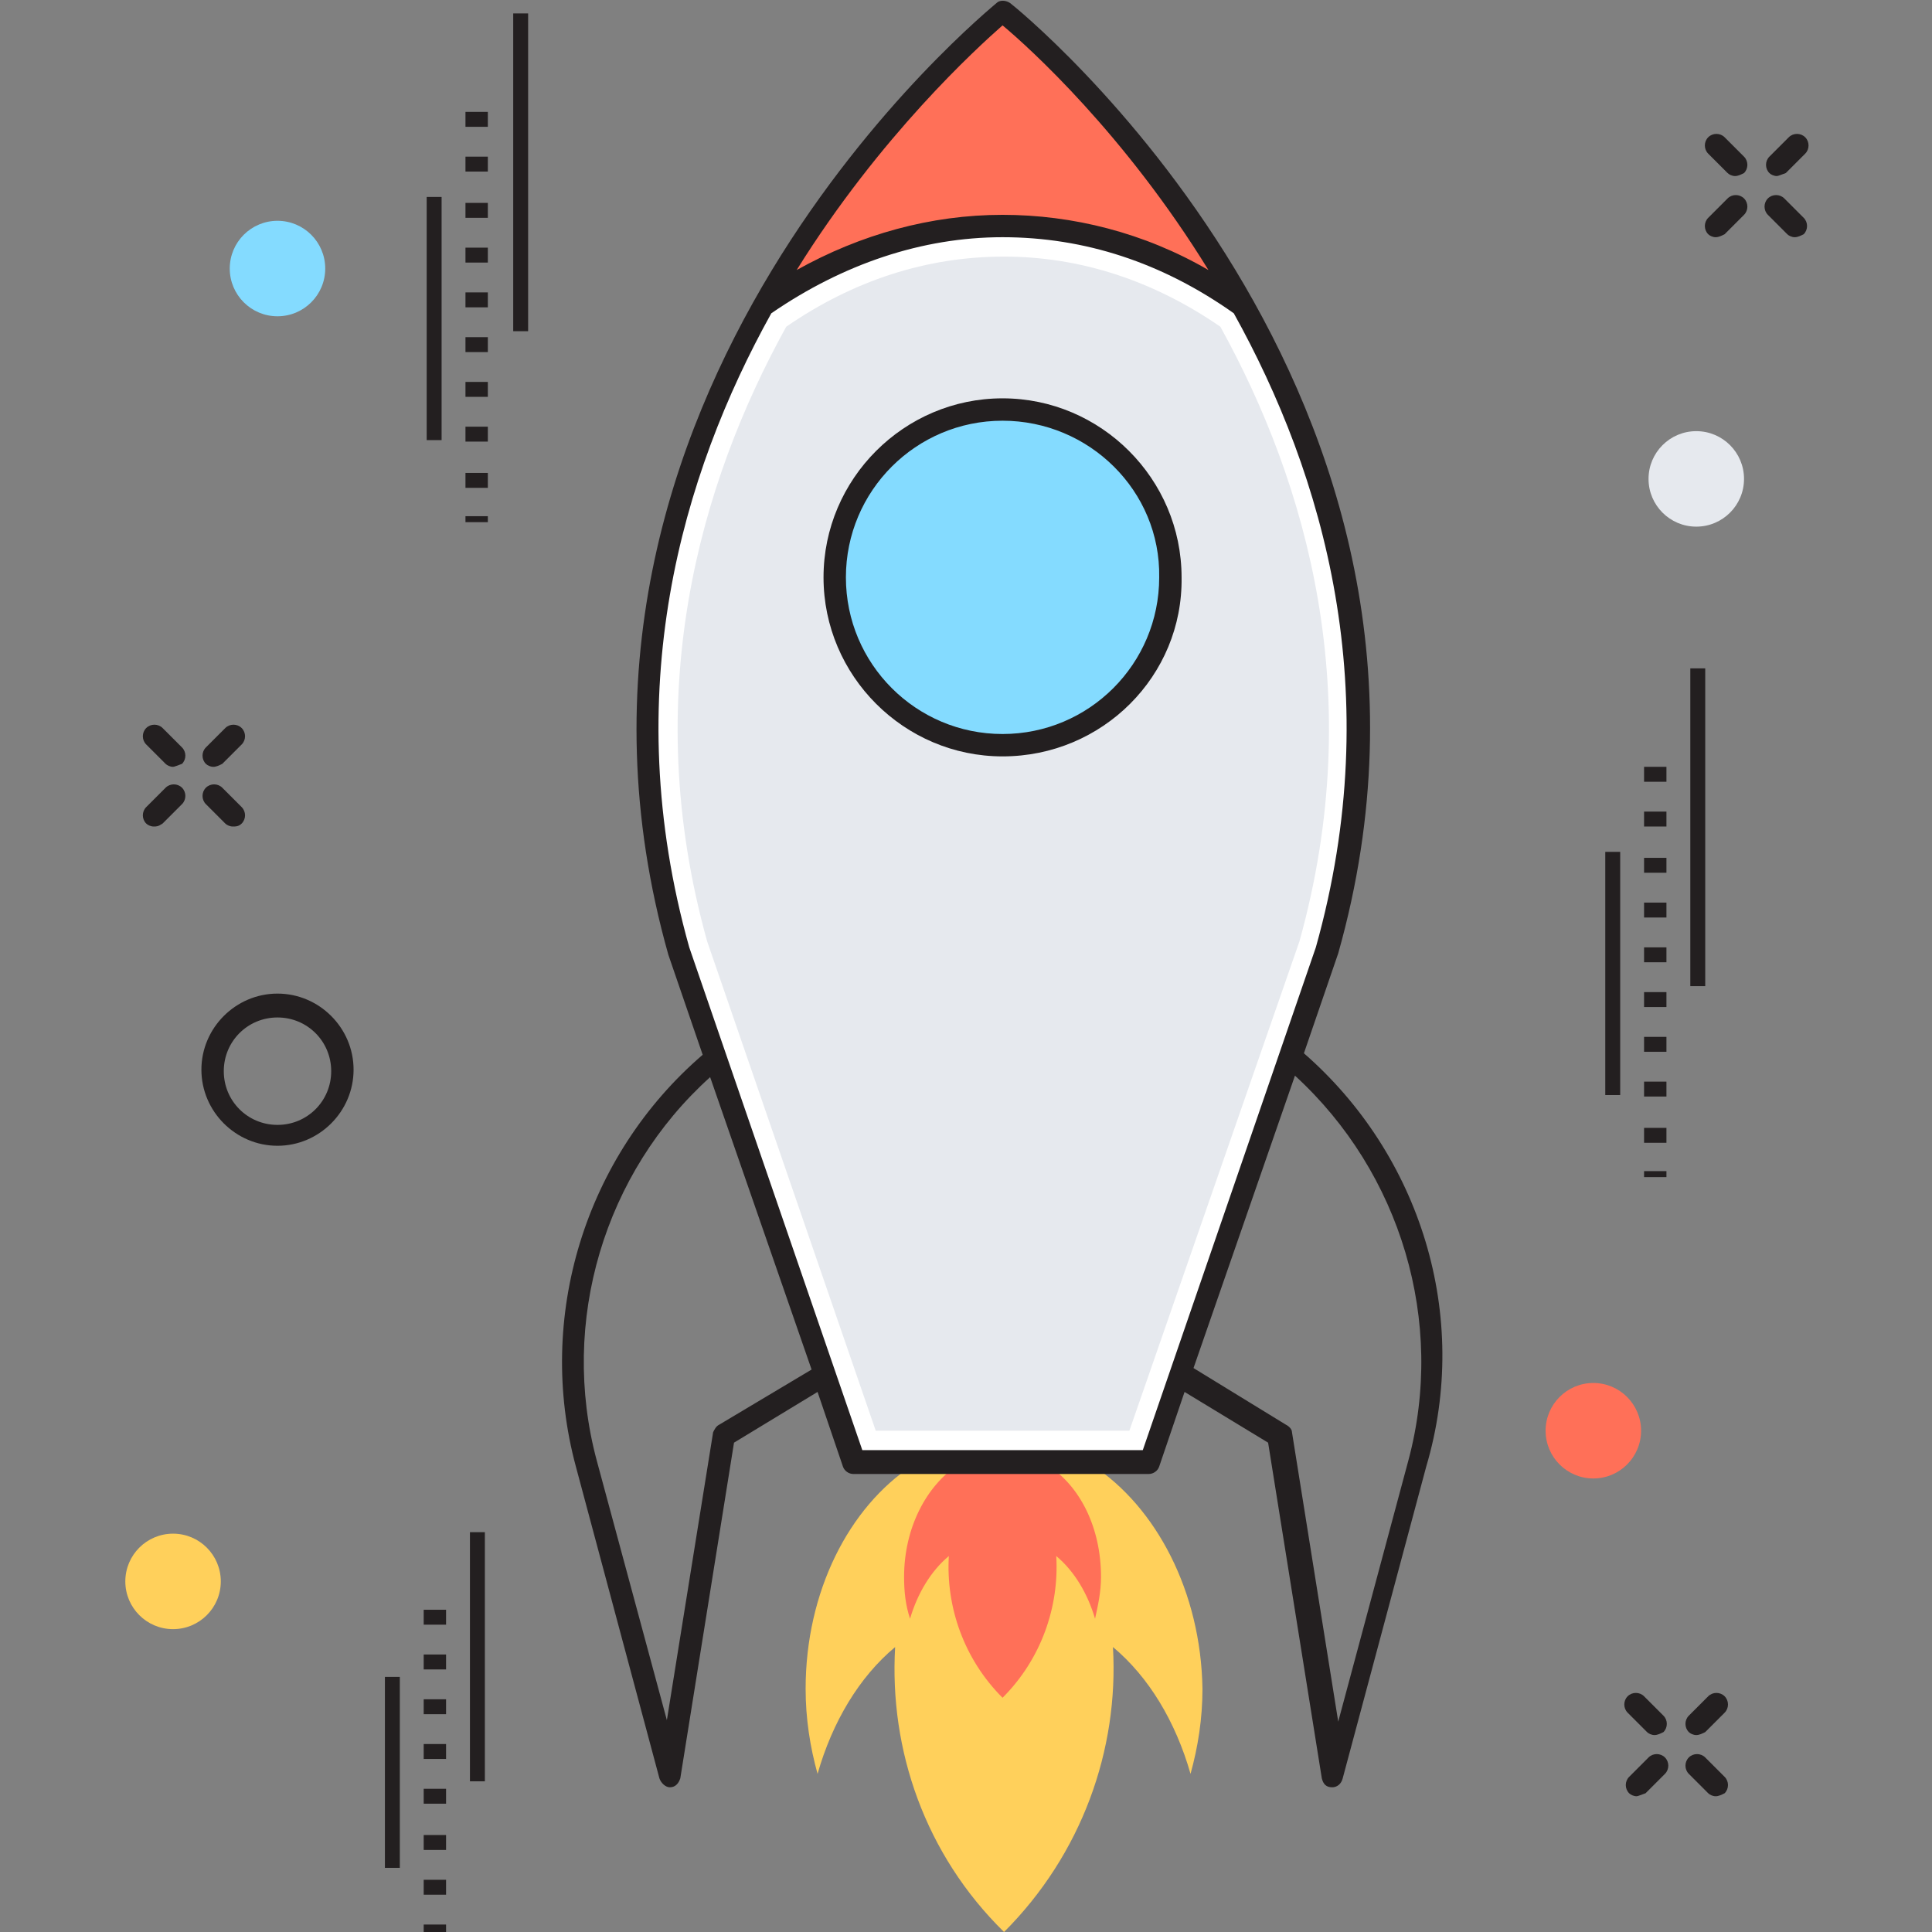 <?xml version="1.0" encoding="utf-8"?>
<!-- Generator: Adobe Illustrator 18.0.0, SVG Export Plug-In . SVG Version: 6.00 Build 0)  -->
<!DOCTYPE svg PUBLIC "-//W3C//DTD SVG 1.1//EN" "http://www.w3.org/Graphics/SVG/1.1/DTD/svg11.dtd">
<svg version="1.1" id="Layer_1" xmlns="http://www.w3.org/2000/svg" xmlns:xlink="http://www.w3.org/1999/xlink" x="0px" y="0px"
	 viewBox="0 0 129.5 129.5" enable-background="new 0 0 129.5 129.5" xml:space="preserve">
<rect x="0" y="0" width="129.5" height="129.5" fill="#808080" stroke="none"/>
<g>
	<g>
		<g>
			<path fill="#231F20" d="M18.6,76.8c-2.8,0-5.1-2.3-5.1-5.1c0-2.8,2.3-5.1,5.1-5.1c2.8,0,5.1,2.3,5.1,5.1
				C23.7,74.5,21.4,76.8,18.6,76.8z M18.6,68.2c-2,0-3.6,1.6-3.6,3.6c0,2,1.6,3.6,3.6,3.6c2,0,3.6-1.6,3.6-3.6
				C22.2,69.8,20.6,68.2,18.6,68.2z"/>
		</g>
		<g>
			<path fill="#FFD05B" d="M73.2,98.2H61.2c-4.3,2.8-7.2,8.5-7.2,15c0,2,0.3,3.9,0.8,5.7c1-3.5,2.8-6.5,5.2-8.5
				c-0.4,6.9,2,13.9,7.3,19.1c5.2-5.2,7.7-12.2,7.3-19.1c2.4,2,4.2,5,5.2,8.5c0.5-1.8,0.8-3.7,0.8-5.7
				C80.5,106.7,77.5,101,73.2,98.2z"/>
		</g>
		<g>
			<path fill="#FF7058" d="M70.2,98.2h-6c-2.1,1.4-3.6,4.2-3.6,7.5c0,1,0.1,1.9,0.4,2.8c0.5-1.7,1.4-3.2,2.6-4.2
				c-0.2,3.4,1,6.9,3.6,9.5c2.6-2.6,3.8-6.1,3.6-9.5c1.2,1,2.1,2.5,2.6,4.2c0.2-0.9,0.4-1.8,0.4-2.8C73.8,102.4,72.4,99.6,70.2,98.2
				z"/>
		</g>
		<path fill="#FFFFFF" d="M77.1,97.9H57.3L45.5,63.7c-10.6-37.4,21.8-63,21.8-63l0,0c0,0,32.3,25.5,21.8,63L77.1,97.9z"/>
		<g>
			<path fill="#E6E9EE" d="M87.1,63.1L75.7,95.9h-17L47.4,63.1c-4.6-16.5-0.5-30.7,5.3-41.2c4.5-3.1,9.4-4.7,14.6-4.7
				c5.1,0,10,1.6,14.5,4.7C87.6,32.4,91.7,46.6,87.1,63.1z"/>
		</g>
		<path fill="#FF7058" d="M83.4,20.5c-4.8-3.4-10.4-5.4-16.2-5.4c-5.9,0-11.4,1.9-16.2,5.4C58,8,67.2,0.7,67.2,0.7S76.5,8,83.4,20.5
			z"/>
		<path fill="#231F20" d="M87.4,70.6l2.3-6.7C100.3,26.4,68,0.4,67.7,0.2c-0.3-0.2-0.7-0.2-0.9,0c-0.3,0.3-32.6,26.3-22,63.8
			l2.3,6.7c-7.9,6.8-11.2,17.6-8.5,27.6l5.6,20.9c0.1,0.3,0.4,0.6,0.7,0.6c0,0,0,0,0,0c0.4,0,0.6-0.3,0.7-0.6l3.6-22.5l5.6-3.4
			l1.7,5c0.1,0.3,0.4,0.5,0.7,0.5h19.8c0.3,0,0.6-0.2,0.7-0.5l1.7-5l5.6,3.4l3.6,22.5c0.1,0.4,0.3,0.6,0.7,0.6c0,0,0,0,0,0
			c0.3,0,0.6-0.2,0.7-0.6l5.6-20.9C98.6,88.2,95.2,77.4,87.4,70.6z M67.2,1.7c1.8,1.5,8.2,7.3,13.8,16.4c-4.3-2.5-9.1-3.7-13.8-3.7
			c-4.8,0-9.5,1.3-13.8,3.7C59,9.1,65.5,3.2,67.2,1.7z M48.2,95.5c-0.2,0.1-0.3,0.3-0.4,0.5l-3.1,19.3L40,97.9
			c-2.5-9.3,0.5-19.3,7.6-25.7l6.8,19.6L48.2,95.5z M76.6,97.2H57.8L46.2,63.5c-4.8-17.1-0.5-31.7,5.5-42.5
			c4.8-3.3,10.1-5.1,15.5-5.1c5.5,0,10.7,1.7,15.5,5.1c6,10.8,10.3,25.4,5.5,42.5L76.6,97.2z M94.4,97.9l-4.7,17.5L86.6,96
			c0-0.2-0.2-0.4-0.4-0.5l-6.2-3.8l6.8-19.6C93.9,78.6,96.9,88.6,94.4,97.9z"/>
		<g>
			<circle fill="#84DBFF" cx="67.2" cy="38.7" r="11.3"/>
			<path fill="#231F20" d="M67.2,50.7c-6.6,0-12-5.4-12-12c0-6.6,5.4-12,12-12c6.6,0,12,5.4,12,12C79.3,45.3,73.9,50.7,67.2,50.7z
				 M67.2,28.2c-5.8,0-10.5,4.7-10.5,10.5c0,5.8,4.7,10.5,10.5,10.5s10.5-4.7,10.5-10.5C77.8,32.9,73,28.2,67.2,28.2z"/>
		</g>
		<g>
			<line fill="#FFFFFF" x1="34.9" y1="0.9" x2="34.9" y2="22.2"/>
			<rect x="34.4" y="0.9" fill="#231F20" width="1" height="21.3"/>
		</g>
		<g>
			<line fill="#FFFFFF" x1="29.1" y1="13.2" x2="29.1" y2="29.5"/>
			<rect x="28.6" y="13.2" fill="#231F20" width="1" height="16.3"/>
		</g>
		<g>
			<path fill="#231F20" d="M32.7,35h-1.5v-0.4h1.5V35z M32.7,32.7h-1.5v-1h1.5V32.7z M32.7,29.6h-1.5v-1h1.5V29.6z M32.7,26.6h-1.5
				v-1h1.5V26.6z M32.7,23.6h-1.5v-1h1.5V23.6z M32.7,20.6h-1.5v-1h1.5V20.6z M32.7,17.6h-1.5v-1h1.5V17.6z M32.7,14.6h-1.5v-1h1.5
				V14.6z M32.7,11.5h-1.5v-1h1.5V11.5z M32.7,8.5h-1.5v-1h1.5V8.5z"/>
		</g>
		<g>
			<line fill="#FFFFFF" x1="32" y1="102.7" x2="32" y2="119.4"/>
			<rect x="31.5" y="102.7" fill="#231F20" width="1" height="16.7"/>
		</g>
		<g>
			<line fill="#FFFFFF" x1="26.3" y1="112.4" x2="26.3" y2="125.2"/>
			<rect x="25.8" y="112.4" fill="#231F20" width="1" height="12.8"/>
		</g>
		<g>
			<path fill="#231F20" d="M29.9,129.5h-1.5V129h1.5V129.5z M29.9,127h-1.5v-1h1.5V127z M29.9,124h-1.5v-1h1.5V124z M29.9,120.9
				h-1.5v-1h1.5V120.9z M29.9,117.9h-1.5v-1h1.5V117.9z M29.9,114.9h-1.5v-1h1.5V114.9z M29.9,111.9h-1.5v-1h1.5V111.9z M29.9,108.9
				h-1.5v-1h1.5V108.9z"/>
		</g>
		<g>
			<g>
				<line fill="#FFFFFF" x1="113.8" y1="44.8" x2="113.8" y2="66.1"/>
				<rect x="113.3" y="44.8" fill="#231F20" width="1" height="21.3"/>
			</g>
			<g>
				<line fill="#FFFFFF" x1="108.1" y1="57.1" x2="108.1" y2="73.4"/>
				<rect x="107.6" y="57.1" fill="#231F20" width="1" height="16.3"/>
			</g>
			<g>
				<path fill="#231F20" d="M111.7,78.9h-1.5v-0.4h1.5V78.9z M111.7,76.6h-1.5v-1h1.5V76.6z M111.7,73.5h-1.5v-1h1.5V73.5z
					 M111.7,70.5h-1.5v-1h1.5V70.5z M111.7,67.5h-1.5v-1h1.5V67.5z M111.7,64.5h-1.5v-1h1.5V64.5z M111.7,61.5h-1.5v-1h1.5V61.5z
					 M111.7,58.5h-1.5v-1h1.5V58.5z M111.7,55.4h-1.5v-1h1.5V55.4z M111.7,52.4h-1.5v-1h1.5V52.4z"/>
			</g>
		</g>
		<g>
			<path fill="#231F20" d="M119.1,11.8c-0.2,0-0.4-0.1-0.5-0.2c-0.3-0.3-0.3-0.8,0-1.1l1.3-1.3c0.3-0.3,0.8-0.3,1.1,0
				c0.3,0.3,0.3,0.8,0,1.1l-1.3,1.3C119.4,11.7,119.2,11.8,119.1,11.8z"/>
		</g>
		<g>
			<path fill="#231F20" d="M115,15.9c-0.2,0-0.4-0.1-0.5-0.2c-0.3-0.3-0.3-0.8,0-1.1l1.3-1.3c0.3-0.3,0.8-0.3,1.1,0
				c0.3,0.3,0.3,0.8,0,1.1l-1.3,1.3C115.4,15.8,115.2,15.9,115,15.9z"/>
		</g>
		<g>
			<path fill="#231F20" d="M120.3,15.9c-0.2,0-0.4-0.1-0.5-0.2l-1.3-1.3c-0.3-0.3-0.3-0.8,0-1.1s0.8-0.3,1.1,0l1.3,1.3
				c0.3,0.3,0.3,0.8,0,1.1C120.7,15.8,120.5,15.9,120.3,15.9z"/>
		</g>
		<g>
			<path fill="#231F20" d="M116.3,11.8c-0.2,0-0.4-0.1-0.5-0.2l-1.3-1.3c-0.3-0.3-0.3-0.8,0-1.1c0.3-0.3,0.8-0.3,1.1,0l1.3,1.3
				c0.3,0.3,0.3,0.8,0,1.1C116.7,11.7,116.5,11.8,116.3,11.8z"/>
		</g>
		<g>
			<path fill="#231F20" d="M14.3,51.4c-0.2,0-0.4-0.1-0.5-0.2c-0.3-0.3-0.3-0.8,0-1.1l1.3-1.3c0.3-0.3,0.8-0.3,1.1,0
				c0.3,0.3,0.3,0.8,0,1.1l-1.3,1.3C14.7,51.3,14.5,51.4,14.3,51.4z"/>
		</g>
		<g>
			<path fill="#231F20" d="M10.3,55.4c-0.2,0-0.4-0.1-0.5-0.2c-0.3-0.3-0.3-0.8,0-1.1l1.3-1.3c0.3-0.3,0.8-0.3,1.1,0
				c0.3,0.3,0.3,0.8,0,1.1l-1.3,1.3C10.6,55.4,10.5,55.4,10.3,55.4z"/>
		</g>
		<g>
			<path fill="#231F20" d="M15.6,55.4c-0.2,0-0.4-0.1-0.5-0.2l-1.3-1.3c-0.3-0.3-0.3-0.8,0-1.1c0.3-0.3,0.8-0.3,1.1,0l1.3,1.3
				c0.3,0.3,0.3,0.8,0,1.1C16,55.4,15.8,55.4,15.6,55.4z"/>
		</g>
		<g>
			<path fill="#231F20" d="M11.6,51.4c-0.2,0-0.4-0.1-0.5-0.2l-1.3-1.3c-0.3-0.3-0.3-0.8,0-1.1c0.3-0.3,0.8-0.3,1.1,0l1.3,1.3
				c0.3,0.3,0.3,0.8,0,1.1C11.9,51.3,11.7,51.4,11.6,51.4z"/>
		</g>
		<g>
			<path fill="#231F20" d="M113.7,116.3c-0.2,0-0.4-0.1-0.5-0.2c-0.3-0.3-0.3-0.8,0-1.1l1.3-1.3c0.3-0.3,0.8-0.3,1.1,0
				c0.3,0.3,0.3,0.8,0,1.1l-1.3,1.3C114.1,116.2,113.9,116.3,113.7,116.3z"/>
		</g>
		<g>
			<path fill="#231F20" d="M109.7,120.4c-0.2,0-0.4-0.1-0.5-0.2c-0.3-0.3-0.3-0.8,0-1.1l1.3-1.3c0.3-0.3,0.8-0.3,1.1,0
				c0.3,0.3,0.3,0.8,0,1.1l-1.3,1.3C110,120.3,109.8,120.4,109.7,120.4z"/>
		</g>
		<g>
			<path fill="#231F20" d="M115,120.4c-0.2,0-0.4-0.1-0.5-0.2l-1.3-1.3c-0.3-0.3-0.3-0.8,0-1.1c0.3-0.3,0.8-0.3,1.1,0l1.3,1.3
				c0.3,0.3,0.3,0.8,0,1.1C115.4,120.3,115.2,120.4,115,120.4z"/>
		</g>
		<g>
			<path fill="#231F20" d="M110.9,116.3c-0.2,0-0.4-0.1-0.5-0.2l-1.3-1.3c-0.3-0.3-0.3-0.8,0-1.1c0.3-0.3,0.8-0.3,1.1,0l1.3,1.3
				c0.3,0.3,0.3,0.8,0,1.1C111.3,116.2,111.1,116.3,110.9,116.3z"/>
		</g>
		<g>
			<circle fill="#84DBFF" cx="18.6" cy="18" r="3.2"/>
		</g>
		<g>
			<circle fill="#E6E9EE" cx="113.7" cy="32.1" r="3.2"/>
		</g>
		<g>
			<circle fill="#FF7058" cx="106.8" cy="95.9" r="3.2"/>
		</g>
		<g>
			<circle fill="#FFD05B" cx="11.6" cy="106" r="3.2"/>
		</g>
	</g>
</g>
</svg>
